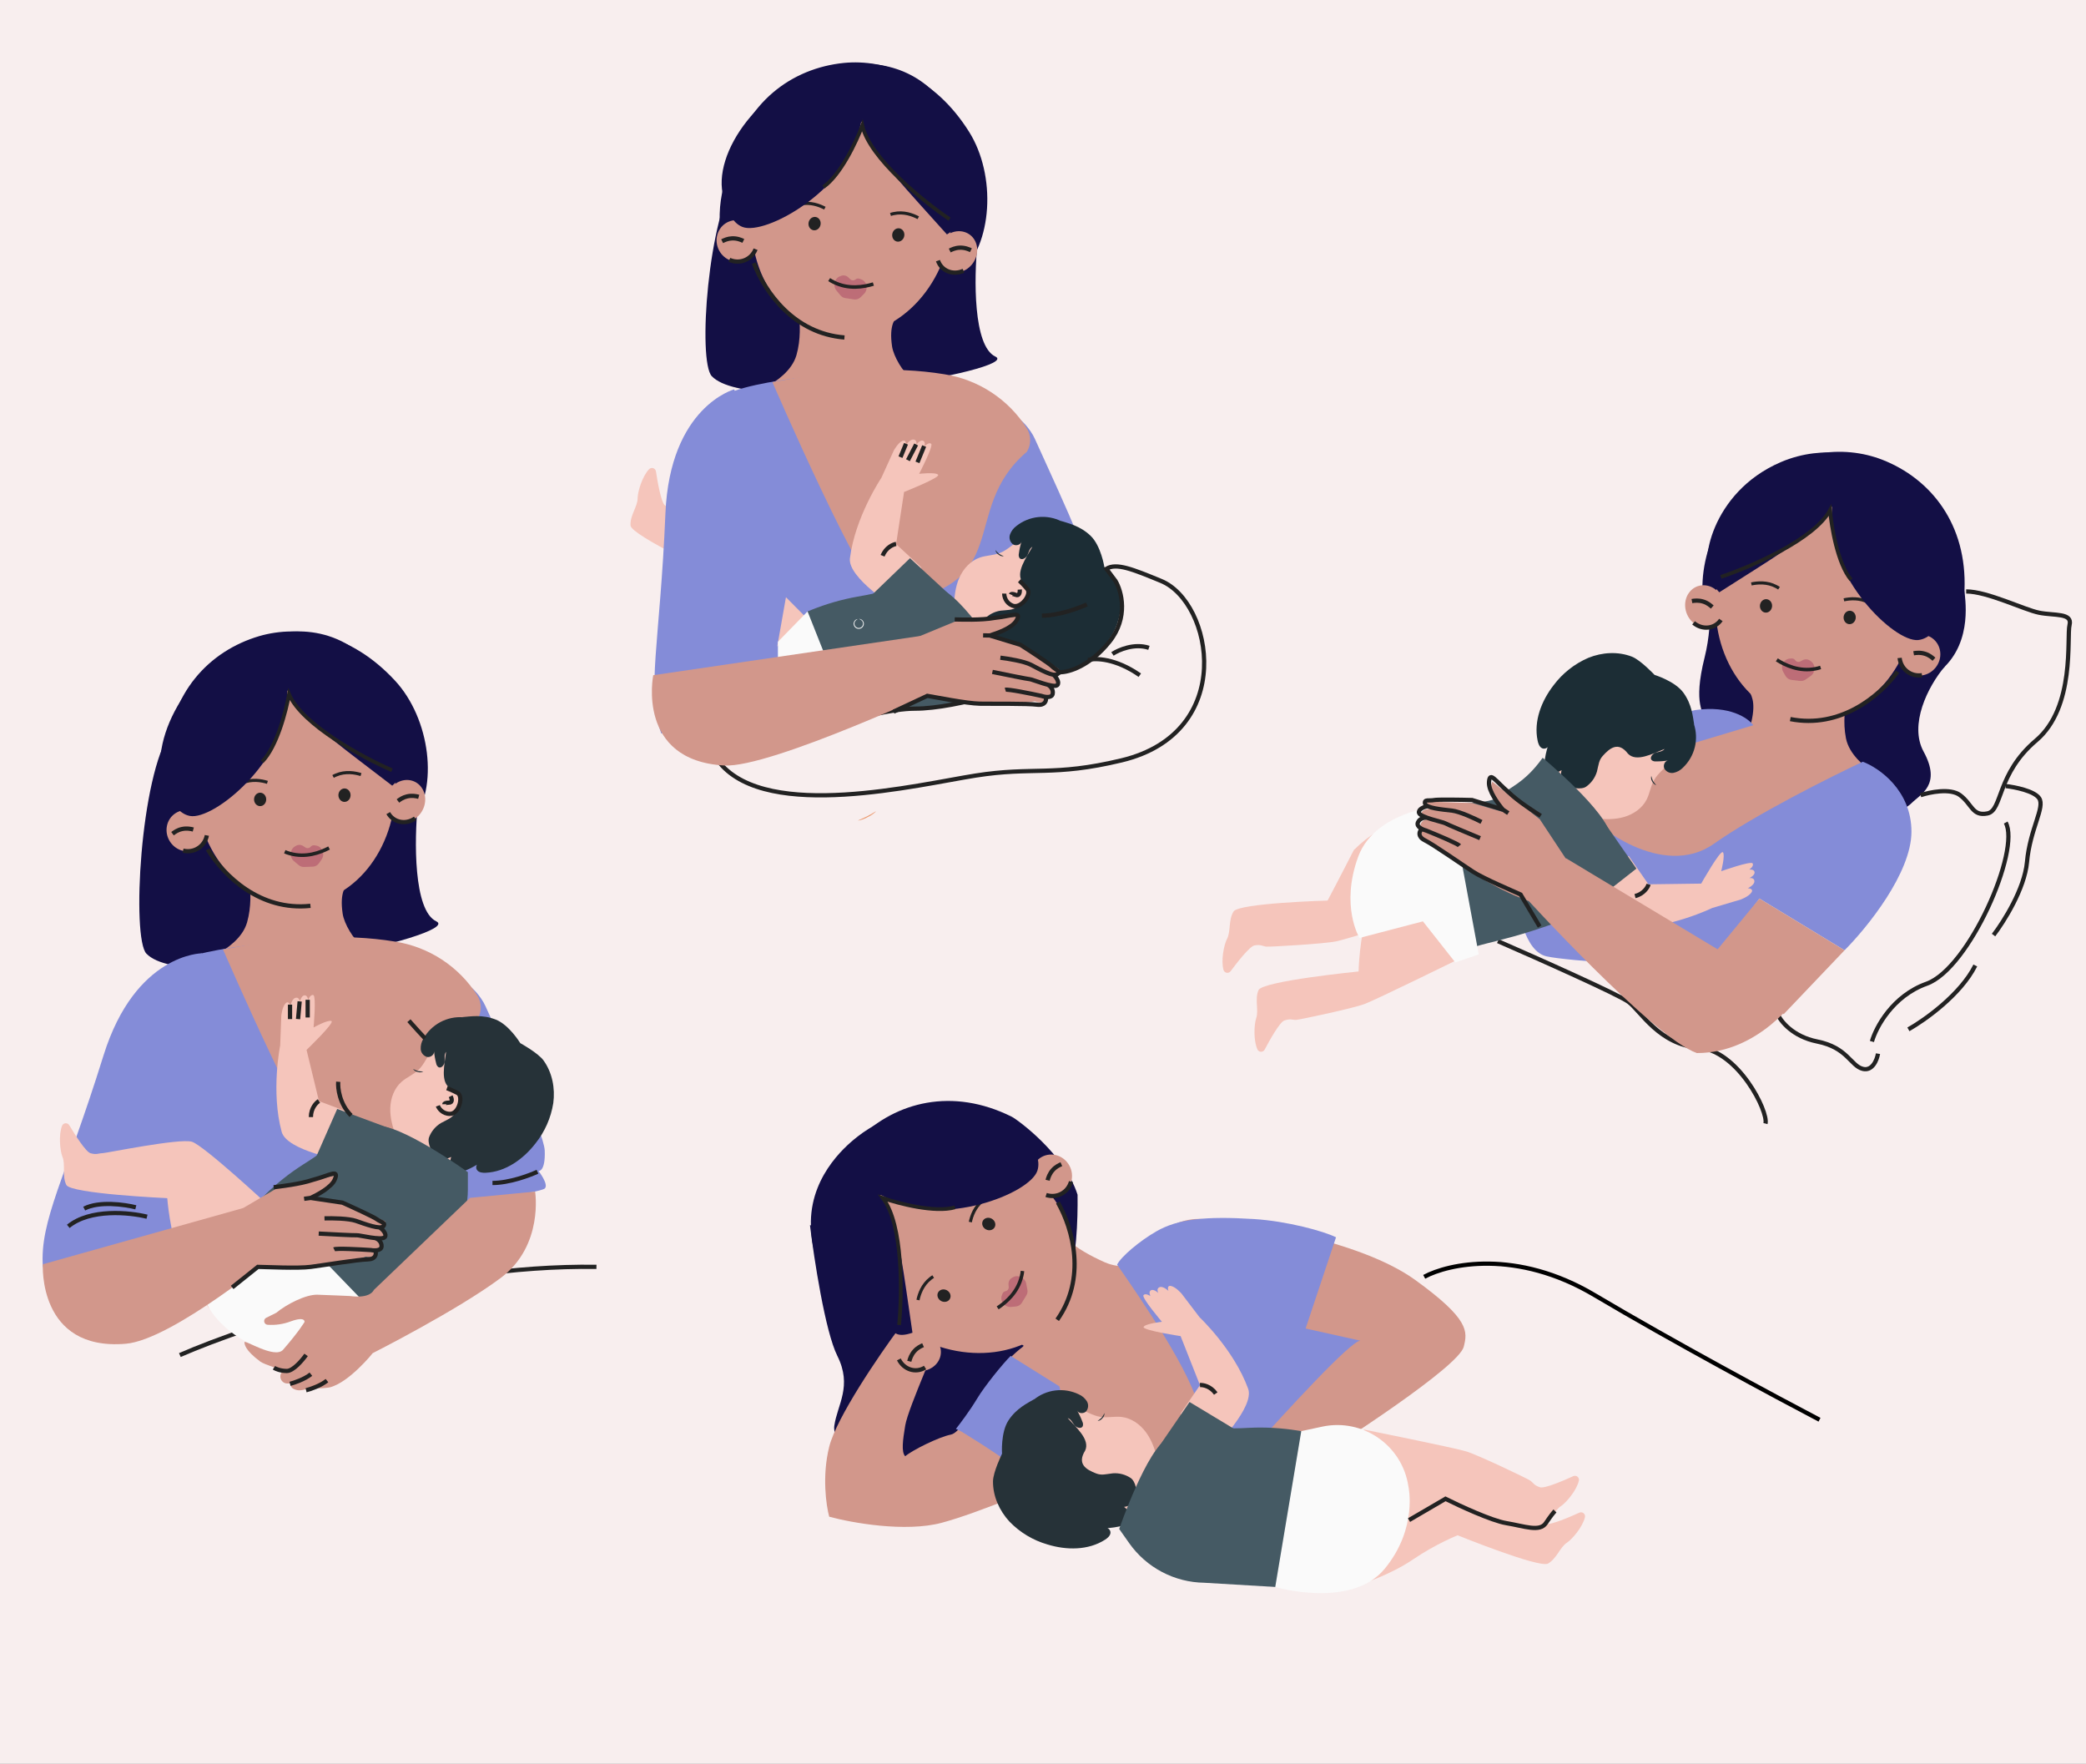 <svg width="343" height="290" viewBox="0 0 343 290" fill="none" xmlns="http://www.w3.org/2000/svg">
<rect x="0" y="0" width="343" height="290" fill="#808080" stroke="none"/>
<g clip-path="url(#clip0)">
<rect width="343" height="290" fill="#F8EEEE"/>
<path d="M154.211 -48.324C167.621 -43.204 169.759 -34.394 169.152 -30.629C168.526 -27.364 165.871 -22.154 160.263 -27.439C153.254 -34.045 143.755 -5.653 120.172 -13.803C103.071 -19.714 106.468 -43.435 113.801 -54.597C114.277 -51.981 116.762 -45.88 122.901 -42.407C130.575 -38.067 137.448 -54.723 154.211 -48.324Z" fill="#130F45"/>
<path d="M71.738 151.488C67.95 149.689 68.13 138.001 68.694 132.382L28.101 120.3C23.026 127.511 21.639 154.271 24.074 156.8C30.84 163.824 76.474 153.735 71.738 151.488Z" fill="#130F45"/>
<path d="M41.066 144.753C41.177 146.635 41.371 149.015 40.624 151.672C39.876 154.246 37.303 155.989 35.697 156.875C39.6 157.733 46.004 179.173 48.218 179.173C51.594 179.173 57.012 167.141 60.416 165.231C61.33 164.706 58.905 155.56 59.265 155.2C58.214 154.563 56.593 151.921 56.343 150.233C55.818 146.635 56.842 145.804 57.367 144.753C53.603 144.725 44.803 144.78 41.066 144.753Z" fill="#D2978B"/>
<path d="M47.173 146.446C42.408 145.41 33.929 141.531 30.216 139.397C25.363 134.24 27.249 125.732 27.307 124.801C27.811 113.916 34.426 107.001 42.642 104.587C49.172 102.696 57.654 104.033 64.948 111.906C70.751 118.168 72.188 129.48 67.737 135.257C63.456 140.814 59.534 143.353 57.629 145.051C49.674 147.481 52.332 147.58 47.173 146.446Z" fill="#130F45"/>
<path d="M49.679 148.692C40.626 149.311 32.798 141.07 32.194 130.284C31.59 119.498 38.439 110.251 47.491 109.632C56.544 109.012 64.373 117.254 64.977 128.04C65.581 138.826 58.732 148.072 49.679 148.692Z" fill="#D2978B"/>
<path d="M34.152 139.651C36.787 143.984 42.76 149.827 51.049 148.939" stroke="#222222" stroke-width="0.697" stroke-miterlimit="10"/>
<path d="M51.695 138.988L52.017 139.041C52.998 139.203 53.477 140.441 52.889 141.298L52.46 141.924C52.221 142.273 51.847 142.484 51.444 142.498L49.982 142.549C49.669 142.56 49.362 142.452 49.113 142.243L48.332 141.589C47.568 140.948 47.648 139.677 48.485 139.177L48.649 139.079C49.026 138.854 49.487 138.865 49.86 139.109L50.222 139.347C50.505 139.532 50.866 139.478 51.087 139.218C51.241 139.037 51.469 138.951 51.695 138.988Z" fill="#BD6D77"/>
<path d="M54.105 139.428C52.657 140.191 50.24 141.09 47.638 140.33C47.354 140.263 47.089 140.153 46.824 140.042" stroke="#222222" stroke-width="0.581" stroke-miterlimit="10"/>
<ellipse rx="1.012" ry="1.094" transform="matrix(-0.931 0.366 0.306 0.952 56.645 130.744)" fill="#222222"/>
<ellipse rx="1.012" ry="1.094" transform="matrix(-0.931 0.366 0.306 0.952 42.774 131.441)" fill="#222222"/>
<path d="M43.97 128.636C43.005 128.337 41.426 128.049 39.866 128.712C39.695 128.775 39.539 128.862 39.383 128.948" stroke="#222222" stroke-width="0.512" stroke-miterlimit="10"/>
<path d="M59.357 127.357C58.392 127.057 56.813 126.769 55.253 127.433C55.081 127.496 54.925 127.582 54.769 127.668" stroke="#222222" stroke-width="0.512" stroke-miterlimit="10"/>
<path d="M30.087 139.897C28.275 139.469 27.092 137.644 27.445 135.82C27.797 133.997 29.552 132.865 31.364 133.293C33.176 133.721 34.359 135.546 34.006 137.37C33.654 139.194 31.899 140.325 30.087 139.897Z" fill="#D2978B"/>
<path d="M30.101 139.867C31.929 140.306 33.666 139.162 34.014 137.358" stroke="#222222" stroke-width="0.697" stroke-miterlimit="10"/>
<path d="M63.857 133.685C62.952 132.111 63.477 129.952 65.029 128.861C66.581 127.771 68.572 128.163 69.477 129.736C70.382 131.31 69.857 133.47 68.305 134.56C66.753 135.651 64.762 135.259 63.857 133.685Z" fill="#D2978B"/>
<path d="M63.836 133.693C64.727 135.256 66.724 135.641 68.269 134.558" stroke="#222222" stroke-width="0.697" stroke-miterlimit="10"/>
<path d="M68.848 131.013C68.456 130.905 67.741 130.753 66.932 130.947C66.244 131.104 65.761 131.455 65.434 131.7" stroke="#222222" stroke-width="0.697" stroke-miterlimit="10"/>
<path d="M31.783 136.392C31.392 136.284 30.677 136.132 29.868 136.326C29.18 136.482 28.697 136.833 28.369 137.079" stroke="#222222" stroke-width="0.697" stroke-miterlimit="10"/>
<path d="M66.054 126.293C65.61 126.517 66.645 127.257 64.493 129.184C56.593 123.112 51.464 119.463 48.475 115.687C47.26 114.151 47.231 112.165 47.191 114.915C47.026 125.06 35.185 134.898 31.227 134.16C29.42 133.809 28.353 132.072 27.309 130.029C23.804 123.192 30.142 110.09 40.653 105.627C42.205 104.973 49.529 101.871 56.631 105.68C67.774 111.684 68.068 125.297 66.054 126.293Z" fill="#130F45"/>
<path d="M64.452 126.641C59.727 124.589 49.727 119.22 47.524 114.161C47.059 116.84 45.52 122.809 43.085 125.255" stroke="#222222" stroke-width="0.616"/>
<path d="M33.194 156.748C33.194 156.748 22.254 156.766 17.021 173.538C10.64 194.019 6.522 200.647 7.045 208.326L26.268 210.988L33.194 182.472V156.748Z" fill="#848CD8"/>
<path d="M29.574 222.8C41.074 217.8 70.874 207.9 98.074 208.3" stroke="#222222" stroke-width="0.697" stroke-miterlimit="10"/>
<path d="M74.55 210.8V188.975C74.55 189.002 74.55 188.948 74.55 188.975L69.539 157.298C69.519 157.155 69.458 157.022 69.363 156.913C69.268 156.805 69.143 156.728 69.004 156.69C67.232 156.21 60.847 154.563 55.964 154.381C50.236 154.168 41.955 155.292 41.955 155.292C41.955 155.292 34.525 156.082 30.435 157.544C30.275 157.601 30.141 157.71 30.053 157.855C29.966 158 29.931 158.17 29.954 158.337L31.966 177.199L31.306 205.075C32.044 205.075 41.221 209.915 39.574 214.3L74.55 210.8Z" fill="#848CD8"/>
<path d="M77.189 162.276C77.304 161.941 79.112 163.822 79.814 165.412C81.71 169.703 89.45 186.055 89.569 189.172C89.706 192.701 88.554 192.54 88.554 192.54C88.554 192.54 90.268 194.731 89.581 195.408C88.894 196.086 76.35 197.839 76.35 197.839L70.719 178.427L77.189 162.276Z" fill="#848CD8"/>
<path d="M36.67 156.107C36.67 156.107 51.977 191.564 55.575 192.494C61.853 194.12 74.719 173.826 78.515 167.554C78.873 166.968 79.059 166.294 79.053 165.607C79.046 164.92 78.847 164.249 78.478 163.67C76.983 161.318 75.003 159.311 72.67 157.784C70.338 156.257 67.707 155.245 64.953 154.815C56.52 153.414 46.789 154.244 41.249 155.28C38.445 155.803 36.67 156.107 36.67 156.107Z" fill="#D2978B"/>
<path d="M50.407 172.629C50.407 172.629 55.044 168.177 54.51 167.888C53.975 167.6 51.562 168.934 51.562 168.934C51.562 168.934 52.027 163.768 51.522 163.613C51.018 163.458 50.668 164.388 50.668 164.388C50.668 164.388 50.562 163.607 50.061 163.655C49.508 163.71 49.307 164.731 49.307 164.731C49.307 164.731 49.243 163.856 48.547 164.078C47.973 164.26 47.757 165.4 47.757 165.4C47.757 165.4 47.487 164.4 46.94 164.989C46.393 165.579 46.253 166.992 46.253 166.992L46.071 171.885C46.071 171.885 44.518 179.482 46.314 186.094C47.14 189.206 56.403 190.804 56.403 190.804L57.773 183.037L52.452 181.059L50.407 172.629Z" fill="#F5C5BB"/>
<path d="M10.213 185.079C10.262 184.968 10.341 184.873 10.44 184.804C10.54 184.735 10.656 184.694 10.777 184.687C10.898 184.679 11.019 184.705 11.126 184.761C11.233 184.818 11.323 184.902 11.386 185.006C12.261 186.465 14.087 189.376 14.868 189.61C15.911 189.914 16.184 189.61 16.85 189.61C17.412 189.61 29.582 187.106 31.564 187.732C33.545 188.358 44.099 198.164 44.099 198.164L34.399 215.118C34.399 215.118 31.251 211.107 29.582 206.828C27.914 202.549 27.501 197.004 27.501 197.004C27.501 197.004 11.632 196.289 10.903 194.828C10.173 193.366 10.796 191.485 10.277 190.236C9.872 189.239 9.605 186.595 10.213 185.079Z" fill="#F5C5BB"/>
<path d="M65.164 186.9C64.572 185.398 64.125 183.809 64.174 182.198C64.222 180.588 64.812 178.941 66.024 177.874C66.875 177.127 67.978 176.701 68.802 175.917C69.789 174.978 70.266 173.626 71.105 172.553C72.558 170.69 75.031 169.818 77.393 169.888C79.754 169.958 82.015 170.903 84.038 172.122V184.344L74.618 191.461L65.164 186.9Z" fill="#F5C5BB"/>
<path d="M69.603 176.169C69.466 176.248 69.314 176.296 69.157 176.312C69 176.327 68.841 176.308 68.692 176.258C68.536 176.233 68.386 176.175 68.253 176.09C68.121 176.004 68.007 175.891 67.92 175.759C68.181 175.895 68.453 176.011 68.731 176.106C69.02 176.15 69.311 176.171 69.603 176.169Z" fill="#263238"/>
<path d="M75.987 167.241C77.367 167.129 79.306 166.773 81.518 167.642C83.73 168.511 85.548 171.514 85.548 171.514C85.548 171.514 88.492 173.13 89.38 174.37C90.808 176.361 91.303 178.928 90.978 181.359C90.597 183.793 89.586 186.084 88.046 188.005C86.046 190.592 83.129 192.685 79.862 192.828C79.376 192.849 78.829 192.807 78.494 192.451C78.16 192.096 78.273 191.351 78.759 191.297C77.882 191.861 76.945 192.327 75.966 192.685C75.624 192.846 75.241 192.897 74.869 192.831C74.633 192.744 74.427 192.592 74.274 192.393C74.121 192.193 74.028 191.954 74.006 191.704C73.971 191.202 74.033 190.699 74.188 190.221C73.426 190.643 72.408 190.686 71.724 190.148C70.958 189.54 70.223 187.893 70.554 186.981C70.926 186.006 71.615 185.184 72.511 184.648C73.587 184.064 74.225 183.894 74.766 183.089C75.759 181.609 76.468 179.986 74.094 178.974C72.335 178.002 73.109 174.941 73.35 172.948C73.003 173.376 73.143 173.996 73.109 174.546C73.076 175.096 72.559 175.738 72.085 175.458C71.886 175.305 71.754 175.081 71.718 174.832C71.542 174.169 71.426 173.492 71.371 172.808C71.466 173.395 70.8 173.905 70.22 173.787C69.934 173.705 69.681 173.537 69.494 173.306C69.308 173.075 69.197 172.791 69.177 172.495C69.149 171.9 69.299 171.311 69.609 170.802C70.252 169.645 71.215 168.696 72.381 168.068C73.548 167.441 74.87 167.161 76.191 167.262" fill="#263238"/>
<path d="M76.931 192.728C76.931 192.728 65.529 184.493 61.679 185.146C57.828 185.799 56.816 186.261 54.644 188.115C53.102 189.326 51.494 190.45 49.827 191.482C47.615 192.893 45.554 194.527 43.676 196.359L43.193 196.83L48.15 213.66L49.241 215.623L58.998 217.261L70.607 208.004C72.565 206.579 74.158 204.712 75.257 202.554C76.356 200.396 76.93 198.009 76.931 195.588V192.728Z" fill="#455A64"/>
<path d="M60.621 214.884C60.621 214.884 53.106 224.59 44.758 222.296C36.41 220.002 34.01 214.365 34.01 214.365L43.193 196.83L60.621 214.884Z" fill="#FAFAFA"/>
<path d="M55.447 182.332L64.175 185.565L60.063 193.12L51.615 191.05L55.447 182.332Z" fill="#455A64"/>
<path d="M50.687 195.077C50.489 195.17 50.327 195.325 50.225 195.518C50.175 195.618 50.151 195.73 50.154 195.842C50.158 195.955 50.19 196.065 50.246 196.162C50.31 196.283 50.409 196.383 50.529 196.449C50.65 196.515 50.787 196.544 50.924 196.532C51.061 196.52 51.191 196.468 51.298 196.383C51.406 196.298 51.486 196.183 51.529 196.052C51.568 195.947 51.58 195.834 51.565 195.722C51.55 195.611 51.507 195.505 51.441 195.414C51.308 195.243 51.124 195.118 50.915 195.059C50.915 195.059 50.982 195.034 51.1 195.059C51.271 195.104 51.422 195.203 51.532 195.341C51.617 195.445 51.674 195.569 51.698 195.701C51.721 195.833 51.71 195.969 51.666 196.095C51.616 196.254 51.52 196.394 51.39 196.498C51.26 196.602 51.102 196.665 50.936 196.679C50.77 196.693 50.604 196.658 50.458 196.577C50.313 196.496 50.195 196.374 50.119 196.226C50.053 196.109 50.018 195.977 50.018 195.843C50.018 195.709 50.053 195.577 50.119 195.46C50.202 195.305 50.333 195.182 50.493 195.107C50.614 195.068 50.684 195.068 50.687 195.077Z" fill="#F5F5F5"/>
<path d="M54.44 203.4C54.244 203.495 54.083 203.649 53.981 203.841C53.931 203.942 53.906 204.053 53.909 204.166C53.913 204.278 53.943 204.388 53.999 204.485C54.064 204.606 54.163 204.706 54.283 204.772C54.404 204.837 54.541 204.866 54.678 204.854C54.815 204.843 54.945 204.791 55.053 204.706C55.161 204.621 55.241 204.506 55.285 204.376C55.324 204.271 55.336 204.158 55.321 204.047C55.306 203.936 55.263 203.831 55.197 203.741C55.064 203.567 54.878 203.442 54.668 203.382C54.668 203.382 54.738 203.361 54.856 203.382C55.027 203.427 55.178 203.528 55.285 203.668C55.37 203.771 55.427 203.895 55.451 204.027C55.475 204.159 55.465 204.295 55.421 204.422C55.372 204.581 55.276 204.723 55.146 204.827C55.016 204.932 54.857 204.996 54.691 205.01C54.524 205.024 54.357 204.988 54.211 204.906C54.065 204.825 53.947 204.701 53.872 204.552C53.82 204.454 53.79 204.346 53.782 204.236C53.773 204.126 53.788 204.015 53.824 203.91C53.86 203.805 53.917 203.709 53.992 203.627C54.066 203.545 54.157 203.48 54.258 203.434C54.37 203.391 54.44 203.391 54.44 203.4Z" fill="#F5F5F5"/>
<path d="M43.746 216.686C43.635 216.748 43.545 216.844 43.491 216.96C43.438 217.076 43.422 217.206 43.446 217.332C43.47 217.458 43.533 217.572 43.626 217.66C43.72 217.747 43.838 217.803 43.965 217.82C45.276 217.917 46.592 217.726 47.821 217.26C50.252 216.379 50.073 217.361 50.073 217.361C50.073 217.361 49.198 218.88 46.554 221.919C45.171 223.511 40.139 220.163 40.194 220.703C40.224 220.992 40.194 221.937 42.813 223.885C43.448 224.356 46.639 225.35 46.639 225.35C46.431 225.48 46.27 225.673 46.179 225.901C46.089 226.128 46.073 226.379 46.135 226.617C46.196 226.854 46.332 227.065 46.522 227.22C46.713 227.375 46.947 227.465 47.192 227.477C47.368 227.487 47.544 227.479 47.718 227.453C47.773 227.887 47.852 228.346 48.864 228.568C49.718 228.756 51.158 228.115 51.158 228.115C52.349 228.459 54.215 228.115 54.215 228.115C57.43 227.31 61.289 222.487 61.289 222.487C61.289 222.487 75.268 215.413 82.352 210.107C89.435 204.801 87.986 195.922 87.986 195.922L77.277 196.958L61.499 212.067C60.688 213.635 57.71 213.094 57.549 213.094C57.388 213.094 54.081 212.933 52.185 212.878C50.289 212.824 47.095 214.45 45.418 215.857L43.746 216.686Z" fill="#D2978B"/>
<path d="M53.719 226.675C53.313 227.072 52.841 227.396 52.324 227.632C51.83 227.913 51.293 228.108 50.735 228.21C50.719 228.164 51.431 227.906 52.254 227.493C53.078 227.079 53.691 226.636 53.719 226.675Z" fill="#EB996E"/>
<path d="M60.176 206.619C60.176 206.619 57.356 207.606 52.834 207.928C52.834 207.928 46.279 208.992 40.603 208.135C34.926 207.278 37.649 200.003 37.649 200.003L45.55 195.36L55.298 193.233C55.27 193.675 55.151 194.107 54.949 194.502C54.746 194.897 54.465 195.245 54.122 195.527L51.588 196.958L56.669 197.83L63.355 200.821C63.355 200.821 63.619 201.589 62.337 201.599C62.337 201.599 63.382 202.176 63.482 202.696C63.582 203.215 63.525 203.592 62.099 203.565C62.574 203.486 63.427 204.887 62.142 205.388C62.148 205.379 62.115 207.081 60.176 206.619Z" fill="#D2978B"/>
<path d="M7.044 207.874L39.995 198.626L45.386 206.175C45.386 206.175 28.347 220.293 20.68 220.944C6.197 222.172 7.044 207.874 7.044 207.874Z" fill="#D2978B"/>
<path d="M52.444 181.034C52.004 181.298 51.123 182.196 51.123 183.676" stroke="#222222" stroke-width="0.697" stroke-miterlimit="10"/>
<path d="M51.087 196.968C52.118 196.467 54.522 195.273 55.07 193.885C55.756 192.149 54.256 193.26 51.428 193.998C49.328 194.713 46.083 195.067 45.005 195.209" stroke="#222222" stroke-width="0.697" stroke-miterlimit="10"/>
<path d="M53.355 200.327C54.569 200.289 57.304 200.319 58.53 200.743C60.062 201.273 62.565 202.223 63.033 201.613C63.501 201.003 62.579 200.942 61.969 200.473C61.481 200.099 57.991 198.498 56.307 197.744L51.085 196.969L50.007 197.111" stroke="#222222" stroke-width="0.697" stroke-miterlimit="10"/>
<path d="M62.52 201.864C62.926 202.176 63.646 202.922 63.272 203.411C62.803 204.021 59.019 203.056 58.66 203.103C58.372 203.141 54.371 202.936 52.407 202.829" stroke="#222222" stroke-width="0.697" stroke-miterlimit="10"/>
<path d="M61.832 203.6C62.155 203.74 62.789 204.205 62.74 204.943C62.691 205.681 61.553 205.648 60.99 205.539C59.145 205.416 55.352 205.22 54.94 205.421" stroke="#222222" stroke-width="0.697" stroke-miterlimit="10"/>
<path d="M61.756 205.804C61.871 206.216 61.773 207.045 60.46 207.072C58.818 207.105 53.27 208.018 51.113 208.302C48.956 208.586 43.681 208.316 42.4 208.302L38.173 211.681" stroke="#222222" stroke-width="0.697" stroke-miterlimit="10"/>
<path d="M50.329 222.776C49.712 223.657 48.215 225.418 47.158 225.418C46.102 225.418 45.309 225.066 45.045 224.89" stroke="#222222" stroke-width="0.697" stroke-miterlimit="10"/>
<path d="M47.688 227.532C48.392 227.356 50.065 226.792 51.122 225.947" stroke="#222222" stroke-width="0.697" stroke-miterlimit="10"/>
<path d="M50.328 228.588C51.033 228.412 52.706 227.849 53.763 227.003" stroke="#222222" stroke-width="0.697" stroke-miterlimit="10"/>
<path d="M88.374 192.658C87.053 193.275 83.724 194.508 80.977 194.508" stroke="#222222" stroke-width="0.697" stroke-miterlimit="10"/>
<path d="M47.688 165.182V167.56" stroke="#222222" stroke-width="0.697" stroke-miterlimit="10"/>
<path d="M49.274 164.654L49.01 167.56" stroke="#222222" stroke-width="0.697" stroke-miterlimit="10"/>
<path d="M50.592 164.39V167.296" stroke="#222222" stroke-width="0.697" stroke-miterlimit="10"/>
<path d="M55.613 177.863C55.525 178.92 55.825 181.509 57.727 183.411" stroke="#222222" stroke-width="0.697" stroke-miterlimit="10"/>
<path d="M24.174 200.056C21.356 199.351 14.822 198.682 11.229 201.641" stroke="#222222" stroke-width="0.697" stroke-miterlimit="10"/>
<path d="M22.331 198.509C20.517 198.05 16.28 197.45 13.845 198.723" stroke="#222222" stroke-width="0.697" stroke-miterlimit="10"/>
<path d="M67.238 167.824C67.943 168.617 69.457 170.308 69.88 170.73" stroke="#222222" stroke-width="0.697" stroke-miterlimit="10"/>
<path d="M71.992 181.826C72.159 182.267 72.791 183.147 73.989 183.147C75.486 183.147 76.235 180.241 75.236 179.713C74.438 179.29 73.739 179.008 73.49 178.92" stroke="#222222" stroke-width="0.697" stroke-miterlimit="10"/>
<path d="M74.106 180.241C74.282 180.593 74.475 181.298 73.841 181.298C73.207 181.298 73.049 181.474 73.049 181.562" stroke="#222222" stroke-width="0.697" stroke-miterlimit="10"/>
<path d="M163.667 58.626C159.99 56.893 160.165 45.626 160.712 40.21L121.315 28.564C116.391 35.515 114.686 59.428 117.05 61.866C123.616 68.636 168.263 60.793 163.667 58.626Z" fill="#130F45"/>
<path d="M131.404 51.473C131.515 53.355 131.709 55.735 130.961 58.392C130.214 60.966 127.64 62.71 126.035 63.595C129.937 64.453 136.342 85.893 138.556 85.893C141.932 85.893 147.35 73.862 150.754 71.952C151.667 71.426 149.243 62.28 149.603 61.92C148.551 61.284 146.93 58.641 146.681 56.953C146.155 53.355 147.18 52.525 147.705 51.473C143.941 51.446 135.141 51.501 131.404 51.473Z" fill="#D2978B"/>
<path d="M135.504 52.326C131.011 50.431 123.39 45.059 120.133 42.278C116.311 36.317 119.729 28.301 119.958 27.397C122.455 16.79 130.229 11.21 138.749 10.348C145.515 9.69 153.606 12.564 159.329 21.644C163.88 28.867 163.213 40.251 157.775 45.111C152.545 49.785 148.223 51.56 146.038 52.878C137.772 53.804 140.366 54.39 135.504 52.326Z" fill="#130F45"/>
<path d="M137.554 54.994C128.542 53.938 122.363 44.397 123.753 33.684C125.143 22.971 133.576 15.142 142.588 16.198C151.6 17.254 157.779 26.795 156.389 37.508C154.999 48.221 146.567 56.05 137.554 54.994Z" fill="#D2978B"/>
<path d="M123.953 43.252C125.747 47.996 130.543 54.837 138.854 55.489" stroke="#222222" stroke-width="0.697" stroke-miterlimit="10"/>
<path d="M141.319 45.827L141.626 45.938C142.561 46.278 142.804 47.583 142.068 48.317L141.531 48.853C141.231 49.152 140.826 49.291 140.427 49.231L138.98 49.012C138.671 48.965 138.388 48.802 138.182 48.551L137.535 47.765C136.902 46.994 137.215 45.759 138.129 45.422L138.309 45.356C138.72 45.204 139.172 45.3 139.493 45.608L139.806 45.909C140.049 46.143 140.414 46.156 140.68 45.941C140.864 45.791 141.104 45.748 141.319 45.827Z" fill="#BD6D77"/>
<path d="M143.609 46.702C142.045 47.186 139.504 47.625 137.086 46.399C136.819 46.281 136.579 46.124 136.339 45.967" stroke="#222222" stroke-width="0.581" stroke-miterlimit="10"/>
<ellipse rx="1.012" ry="1.094" transform="matrix(-0.982 0.189 0.126 0.992 147.703 38.634)" fill="#222222"/>
<ellipse rx="1.012" ry="1.094" transform="matrix(-0.982 0.189 0.126 0.992 133.939 36.767)" fill="#222222"/>
<path d="M135.632 34.231C134.739 33.759 133.239 33.185 131.584 33.551C131.404 33.581 131.235 33.637 131.065 33.693" stroke="#222222" stroke-width="0.512" stroke-miterlimit="10"/>
<path d="M150.992 35.803C150.098 35.331 148.599 34.757 146.943 35.123C146.763 35.154 146.594 35.209 146.425 35.265" stroke="#222222" stroke-width="0.512" stroke-miterlimit="10"/>
<path d="M119.913 42.746C118.211 41.992 117.384 39.981 118.066 38.253C118.748 36.525 120.68 35.736 122.383 36.49C124.085 37.244 124.912 39.255 124.23 40.983C123.548 42.711 121.616 43.5 119.913 42.746Z" fill="#D2978B"/>
<path d="M119.933 42.72C121.649 43.486 123.567 42.682 124.24 40.972" stroke="#222222" stroke-width="0.697" stroke-miterlimit="10"/>
<path d="M154.249 42.851C153.649 41.138 154.562 39.111 156.288 38.325C158.014 37.539 159.9 38.29 160.5 40.003C161.1 41.717 160.187 43.743 158.461 44.529C156.735 45.316 154.849 44.564 154.249 42.851Z" fill="#D2978B"/>
<path d="M154.228 42.855C154.817 44.555 156.708 45.301 158.426 44.52" stroke="#222222" stroke-width="0.697" stroke-miterlimit="10"/>
<path d="M159.648 41.143C159.283 40.965 158.609 40.684 157.778 40.726C157.073 40.753 156.534 41.01 156.166 41.191" stroke="#222222" stroke-width="0.697" stroke-miterlimit="10"/>
<path d="M122.225 39.613C121.86 39.434 121.185 39.154 120.354 39.195C119.649 39.223 119.11 39.479 118.742 39.66" stroke="#222222" stroke-width="0.697" stroke-miterlimit="10"/>
<path d="M157.77 35.99C157.292 36.128 158.174 37.046 155.703 38.544C149.055 31.122 144.685 26.593 142.442 22.331C141.53 20.599 141.867 18.641 141.321 21.336C139.293 31.278 125.845 38.77 122.091 37.317C120.379 36.64 119.649 34.736 118.999 32.536C116.811 25.171 125.451 13.458 136.603 11.004C138.249 10.647 146.019 8.944 152.299 13.995C162.148 21.946 159.932 35.381 157.77 35.99Z" fill="#130F45"/>
<path d="M156.132 36.037C151.865 33.151 143.023 26.035 141.788 20.656C140.838 23.204 138.228 28.788 135.385 30.745" stroke="#222222" stroke-width="0.616"/>
<path d="M166.712 124.799L164.889 95.696C164.889 95.723 164.889 95.668 164.889 95.696L159.877 64.019C159.858 63.876 159.797 63.742 159.702 63.634C159.607 63.526 159.482 63.448 159.343 63.411C157.571 62.931 151.186 61.284 146.303 61.101C140.575 60.889 132.294 62.013 132.294 62.013C132.294 62.013 124.864 62.803 120.773 64.265C120.614 64.321 120.479 64.431 120.392 64.576C120.304 64.72 120.27 64.891 120.293 65.058L122.305 83.92L121.644 111.796C122.383 111.796 116.167 120.414 114.52 124.799H166.712Z" fill="#848CD8"/>
<path d="M106.745 77.13C106.833 77.046 106.942 76.988 107.06 76.962C107.179 76.936 107.302 76.943 107.417 76.982C107.531 77.021 107.633 77.091 107.711 77.183C107.789 77.276 107.84 77.389 107.858 77.509C108.113 79.19 108.696 82.577 109.33 83.091C110.179 83.768 110.547 83.591 111.163 83.843C111.683 84.057 119.323 88.688 120.918 90.02C122.513 91.352 133.117 102.111 133.117 102.111L117.702 114.107C117.702 114.107 116.314 109.2 116.397 104.608C116.48 100.017 118.205 94.73 118.205 94.73C118.205 94.73 103.798 88.039 103.679 86.41C103.56 84.781 104.851 83.277 104.845 81.925C104.85 80.849 105.607 78.302 106.745 77.13Z" fill="#F5C5BB"/>
<path d="M120.724 64.02C120.724 64.02 110.157 66.853 109.416 84.406C108.52 105.841 106.246 113.305 108.727 120.591L125.912 117.02L130.412 91.52L120.724 64.02Z" fill="#848CD8"/>
<path d="M167.526 68.996C167.642 68.662 169.45 70.543 170.152 72.132C172.048 76.423 179.788 92.775 179.907 95.893C180.043 99.421 178.892 99.26 178.892 99.26C178.892 99.26 180.606 101.451 179.919 102.129C179.232 102.806 166.688 104.56 166.688 104.56L161.057 85.148L167.526 68.996Z" fill="#848CD8"/>
<path d="M127.008 62.827C127.008 62.827 142.315 98.285 145.913 99.215C167.412 96.52 157.412 84.02 168.853 74.275C169.211 73.689 169.397 73.014 169.391 72.328C169.384 71.641 169.185 70.97 168.816 70.391C167.321 68.038 165.341 66.032 163.008 64.505C160.676 62.978 158.045 61.966 155.29 61.536C146.858 60.135 137.127 60.965 131.587 62.001C128.783 62.523 127.008 62.827 127.008 62.827Z" fill="#D2978B"/>
<path d="M148.657 80.888C148.657 80.888 154.638 78.533 154.253 78.062C153.868 77.592 151.129 77.909 151.129 77.909C151.129 77.909 153.522 73.308 153.115 72.972C152.707 72.637 152.03 73.365 152.03 73.365C152.03 73.365 152.229 72.602 151.746 72.456C151.214 72.297 150.641 73.165 150.641 73.165C150.641 73.165 150.914 72.331 150.186 72.272C149.586 72.222 148.953 73.194 148.953 73.194C148.953 73.194 149.083 72.167 148.353 72.504C147.623 72.842 146.956 74.096 146.956 74.096L144.929 78.552C144.929 78.552 140.605 84.989 139.754 91.788C139.336 94.981 147.296 99.979 147.296 99.979L151.515 93.315L147.345 89.463L148.657 80.888Z" fill="#F5C5BB"/>
<path d="M156.883 99.696C156.906 98.082 157.096 96.443 157.753 94.971C158.411 93.5 159.582 92.201 161.109 91.675C162.18 91.307 163.362 91.332 164.421 90.92C165.692 90.427 166.647 89.357 167.83 88.684C169.882 87.513 172.501 87.646 174.659 88.608C176.816 89.57 178.549 91.303 179.958 93.199L175.313 104.505L163.895 107.508L156.883 99.696Z" fill="#F5C5BB"/>
<path d="M165.067 91.458C164.911 91.479 164.752 91.466 164.6 91.42C164.449 91.374 164.31 91.297 164.191 91.193C164.056 91.111 163.939 91.001 163.849 90.871C163.759 90.741 163.696 90.594 163.666 90.439C163.856 90.664 164.063 90.874 164.285 91.068C164.535 91.218 164.797 91.349 165.067 91.458Z" fill="#263238"/>
<path d="M174.366 85.625C175.684 86.046 177.613 86.454 179.329 88.098C181.045 89.743 181.585 93.21 181.585 93.21C181.585 93.21 183.694 95.825 184.044 97.309C184.609 99.693 184.091 102.256 182.867 104.381C181.59 106.487 179.784 108.223 177.628 109.414C174.796 111.047 171.302 111.875 168.226 110.765C167.768 110.6 167.278 110.353 167.104 109.897C166.93 109.441 167.317 108.795 167.788 108.929C166.762 109.119 165.719 109.194 164.677 109.153C164.3 109.172 163.926 109.073 163.607 108.871C163.421 108.701 163.288 108.482 163.223 108.239C163.157 107.996 163.162 107.74 163.237 107.5C163.395 107.023 163.644 106.581 163.969 106.198C163.103 106.298 162.145 105.951 161.717 105.194C161.24 104.34 161.185 102.537 161.838 101.82C162.553 101.059 163.503 100.561 164.535 100.405C165.752 100.274 166.407 100.359 167.213 99.82C168.695 98.829 169.967 97.597 168.156 95.759C166.898 94.191 168.777 91.654 169.757 89.902C169.274 90.166 169.167 90.793 168.928 91.289C168.688 91.785 167.966 92.182 167.634 91.743C167.507 91.526 167.471 91.268 167.532 91.024C167.621 90.344 167.771 89.674 167.98 89.021C167.845 89.599 167.035 89.818 166.543 89.488C166.31 89.304 166.14 89.052 166.055 88.768C165.97 88.483 165.975 88.179 166.07 87.897C166.269 87.337 166.632 86.848 167.112 86.496C168.147 85.669 169.398 85.157 170.716 85.02C172.033 84.883 173.363 85.127 174.546 85.722" fill="#1C2D35"/>
<path d="M165.553 109.559C165.553 109.559 158.136 97.609 154.327 96.75C150.517 95.891 149.406 95.934 146.691 96.823C144.805 97.357 142.891 97.786 140.957 98.107C138.374 98.571 135.847 99.3 133.414 100.281L132.788 100.533L130.977 117.983L131.24 120.214L139.644 125.437L153.899 121.286C156.251 120.712 158.435 119.59 160.272 118.012C162.108 116.434 163.546 114.443 164.467 112.204L165.553 109.559Z" fill="#455A64"/>
<path d="M142.047 123.855C142.047 123.855 131.408 129.977 124.558 124.683C117.708 119.388 117.63 113.262 117.63 113.262L127.912 110.02L127.912 105.52L132.787 100.533L142.047 123.855Z" fill="#FAFAFA"/>
<path d="M149.63 91.779L156.475 98.086L149.801 103.511L142.773 98.387L149.63 91.779Z" fill="#455A64"/>
<path d="M141.025 101.798C140.827 101.89 140.665 102.045 140.563 102.238C140.513 102.339 140.488 102.451 140.492 102.563C140.496 102.676 140.528 102.785 140.584 102.882C140.648 103.004 140.747 103.104 140.867 103.169C140.988 103.235 141.125 103.264 141.262 103.252C141.398 103.241 141.529 103.189 141.636 103.104C141.744 103.019 141.824 102.904 141.867 102.773C141.906 102.668 141.918 102.554 141.903 102.443C141.888 102.332 141.845 102.226 141.779 102.135C141.646 101.963 141.462 101.839 141.253 101.779C141.253 101.779 141.32 101.755 141.438 101.779C141.609 101.825 141.76 101.924 141.87 102.062C141.955 102.165 142.012 102.289 142.036 102.421C142.059 102.553 142.048 102.689 142.003 102.816C141.954 102.974 141.858 103.115 141.728 103.219C141.598 103.323 141.44 103.386 141.274 103.4C141.108 103.414 140.942 103.378 140.796 103.297C140.651 103.217 140.533 103.094 140.457 102.946C140.39 102.83 140.355 102.698 140.355 102.563C140.355 102.429 140.39 102.297 140.457 102.18C140.54 102.026 140.671 101.902 140.83 101.828C140.952 101.788 141.022 101.788 141.025 101.798Z" fill="#F5F5F5"/>
<path d="M144.778 110.121C144.582 110.216 144.421 110.37 144.319 110.562C144.269 110.662 144.244 110.774 144.247 110.886C144.25 110.998 144.281 111.108 144.337 111.206C144.402 111.327 144.501 111.427 144.621 111.492C144.742 111.558 144.879 111.586 145.016 111.575C145.153 111.563 145.283 111.512 145.391 111.427C145.499 111.342 145.579 111.227 145.623 111.097C145.662 110.992 145.674 110.879 145.659 110.768C145.643 110.657 145.601 110.552 145.534 110.461C145.401 110.288 145.216 110.162 145.006 110.103C145.006 110.103 145.076 110.082 145.194 110.103C145.365 110.148 145.515 110.248 145.623 110.388C145.708 110.492 145.765 110.616 145.789 110.747C145.813 110.879 145.803 111.015 145.759 111.142C145.71 111.302 145.614 111.443 145.484 111.548C145.354 111.653 145.195 111.716 145.028 111.73C144.862 111.744 144.695 111.708 144.549 111.627C144.403 111.545 144.285 111.422 144.209 111.273C144.158 111.175 144.128 111.067 144.119 110.957C144.111 110.846 144.126 110.735 144.162 110.631C144.198 110.526 144.255 110.43 144.33 110.348C144.404 110.266 144.495 110.2 144.595 110.155C144.708 110.112 144.778 110.112 144.778 110.121Z" fill="#F5F5F5"/>
<path d="M150.416 116.52C143.216 116.52 126.083 122.52 118.416 125.52C126.418 135.02 150.918 129.02 160.418 127.52C169.918 126.02 173.141 127.726 184.418 125.02C203.418 120.46 199.418 99.02 190.916 95.52C186.179 93.57 183.583 92.52 181.916 93.52L183.416 95.52C184.416 97.186 185.616 101.52 182.416 105.52C179.216 109.52 175.749 110.52 174.416 110.52C169.416 112.52 157.616 116.52 150.416 116.52Z" fill="#F8EEEE" stroke="#222222" stroke-width="0.697" stroke-miterlimit="10"/>
<path d="M178.918 108.52C180.085 108.186 183.418 108.22 187.418 111.02" stroke="#222222" stroke-width="0.697" stroke-miterlimit="10"/>
<path d="M182.918 107.52C183.918 106.853 186.518 105.72 188.918 106.52" stroke="#222222" stroke-width="0.697" stroke-miterlimit="10"/>
<path d="M144.057 133.396C143.651 133.793 143.179 134.117 142.662 134.353C142.168 134.633 141.631 134.829 141.073 134.93C141.057 134.885 141.768 134.626 142.592 134.213C143.415 133.8 144.029 133.356 144.057 133.396Z" fill="#EB996E"/>
<path d="M170.16 115.304C170.16 115.304 167.23 115.888 162.707 115.576C162.707 115.576 156.068 115.715 150.566 114.074C145.065 112.434 148.776 105.61 148.776 105.61L157.248 102.114L167.198 101.368C167.108 101.802 166.93 102.213 166.674 102.576C166.419 102.939 166.092 103.245 165.713 103.476L163.004 104.539L167.913 106.112L174.116 110.006C174.116 110.006 174.271 110.804 173 110.634C173 110.634 173.954 111.351 173.981 111.88C174.008 112.409 173.898 112.774 172.491 112.548C172.971 112.536 173.621 114.042 172.278 114.359C172.286 114.351 172.015 116.031 170.16 115.304Z" fill="#D2978B"/>
<path d="M107.411 111.02L151.291 104.574L155.576 112.801C155.576 112.801 126.772 126.291 119.09 125.865C104.577 125.06 107.411 111.02 107.411 111.02Z" fill="#D2978B"/>
<path d="M147.347 89.437C146.839 89.514 145.683 90.01 145.121 91.378" stroke="#222222" stroke-width="0.697" stroke-miterlimit="10"/>
<path d="M162.742 104.486C163.836 104.143 166.389 103.318 167.137 102.025C168.072 100.409 166.424 101.287 163.518 101.6C161.335 101.997 158.074 101.868 156.986 101.849" stroke="#222222" stroke-width="0.697" stroke-miterlimit="10"/>
<path d="M164.491 108.143C165.697 108.285 168.398 108.719 169.548 109.319C170.985 110.07 173.319 111.379 173.873 110.845C174.426 110.311 173.523 110.114 172.988 109.56C172.561 109.118 169.346 107.019 167.792 106.025L162.741 104.487L161.654 104.468" stroke="#222222" stroke-width="0.697" stroke-miterlimit="10"/>
<path d="M173.325 111.017C173.682 111.386 174.283 112.23 173.841 112.658C173.288 113.192 169.688 111.679 169.325 111.673C169.035 111.667 165.108 110.874 163.181 110.478" stroke="#222222" stroke-width="0.697" stroke-miterlimit="10"/>
<path d="M172.389 112.632C172.688 112.819 173.247 113.372 173.089 114.095C172.932 114.817 171.811 114.616 171.27 114.426C169.464 114.032 165.742 113.278 165.304 113.416" stroke="#222222" stroke-width="0.697" stroke-miterlimit="10"/>
<path d="M171.99 114.801C172.043 115.225 171.823 116.031 170.521 115.863C168.892 115.654 163.27 115.737 161.095 115.7C158.92 115.662 153.743 114.616 152.477 114.413L146.918 117.02" stroke="#222222" stroke-width="0.697" stroke-miterlimit="10"/>
<path d="M178.714 99.379C177.393 99.995 174.064 101.228 171.316 101.228" stroke="#222222" stroke-width="0.697" stroke-miterlimit="10"/>
<path d="M148.971 72.967L148.067 75.166" stroke="#222222" stroke-width="0.697" stroke-miterlimit="10"/>
<path d="M150.639 73.081L149.29 75.669" stroke="#222222" stroke-width="0.697" stroke-miterlimit="10"/>
<path d="M151.959 73.337L150.855 76.025" stroke="#222222" stroke-width="0.697" stroke-miterlimit="10"/>
<path d="M165.128 97.598C165.115 98.069 165.365 99.124 166.473 99.579C167.858 100.148 169.655 97.744 168.932 96.876C168.354 96.182 167.815 95.655 167.617 95.479" stroke="#222222" stroke-width="0.697" stroke-miterlimit="10"/>
<path d="M167.685 96.935C167.714 97.328 167.625 98.053 167.039 97.812C166.452 97.571 166.239 97.674 166.205 97.755" stroke="#222222" stroke-width="0.697" stroke-miterlimit="10"/>
<path d="M316.293 123.572C313.893 119.172 316.96 112.906 319.793 109.572L280.293 93.072C280.96 95.406 281.893 101.672 280.293 108.072C278.293 116.072 280.293 117.072 280.293 118.572C280.293 120.072 283.293 122.072 285.793 122.072C287.793 122.072 301.96 130.406 308.793 134.572C310.126 134.239 313.093 133.272 314.293 132.072C315.793 130.572 319.293 129.072 316.293 123.572Z" fill="#130F45"/>
<path d="M246.297 154.746C252.797 157.579 266.197 163.546 267.797 164.746C269.797 166.246 272.797 171.746 279.297 172.246C285.797 172.746 290.797 182.746 290.297 184.746" stroke="#222222" stroke-width="0.697" stroke-miterlimit="10"/>
<path d="M292.297 166.746C292.797 167.913 294.797 170.446 298.797 171.246C303.797 172.246 304.297 175.246 306.297 175.746C307.897 176.146 308.63 174.246 308.797 173.246" stroke="#222222" stroke-width="0.697" stroke-miterlimit="10"/>
<path d="M307.797 171.246C308.464 168.913 311.197 163.746 316.797 161.746C323.797 159.246 332.297 139.746 329.797 135.246" stroke="#222222" stroke-width="0.697" stroke-miterlimit="10"/>
<path d="M313.797 169.246C316.464 167.746 322.397 163.546 324.797 158.746" stroke="#222222" stroke-width="0.697" stroke-miterlimit="10"/>
<path d="M327.797 153.746C329.464 151.579 332.897 146.146 333.297 141.746C333.797 136.246 336.297 132.746 335.297 131.246C334.497 130.046 331.297 129.413 329.797 129.246" stroke="#222222" stroke-width="0.697" stroke-miterlimit="10"/>
<path d="M315.797 130.746C317.297 130.246 320.697 129.546 322.297 130.746C324.297 132.246 324.297 134.246 326.797 133.746C329.297 133.246 328.297 127.246 334.797 121.746C341.297 116.246 339.797 104.746 340.297 102.746C340.797 100.746 337.797 101.246 335.297 100.746C332.797 100.246 326.797 97.246 323.297 97.246" stroke="#222222" stroke-width="0.697" stroke-miterlimit="10"/>
<path d="M303.656 114.469C303.392 116.336 303.004 118.692 303.531 121.401C304.065 124.028 306.487 125.976 308.014 126.99C304.055 127.526 295.917 148.369 293.71 148.188C290.345 147.911 263.533 138.428 260.297 136.246C259.43 135.647 275.126 121.789 274.797 121.401C275.897 120.853 287.595 120.342 287.982 118.679C288.8 115.137 287.848 114.225 287.41 113.134C291.163 113.415 299.93 114.191 303.656 114.469Z" fill="#D2978B"/>
<path d="M314.299 136.746C314.299 129.946 308.966 126.246 306.299 125.246C300.965 127.746 288.599 133.946 281.799 138.746C273.299 144.746 261.799 135.246 261.799 134.246C261.799 133.446 269.465 126.913 273.299 123.746L288.299 119.246C287.465 118.079 284.399 115.946 278.799 116.746C273.199 117.546 256.799 136.746 249.299 146.246C249.465 149.579 250.699 156.446 254.299 157.246C257.899 158.046 273.465 158.913 280.799 159.246L289.299 147.746L303.299 156.246C306.965 152.579 314.299 143.546 314.299 136.746Z" fill="#848CD8"/>
<path d="M301.347 116.896C306.183 116.278 315.408 111.875 319.293 110.072C324.576 105.358 322.997 97.994 323.02 97.062C323.465 86.174 317.476 78.71 309.501 75.59C303.161 73.138 294.595 73.733 286.643 80.941C280.318 86.675 277.902 97.819 281.834 103.962C285.616 109.869 289.302 112.74 291.052 114.598C298.765 117.71 296.109 117.578 301.347 116.896Z" fill="#130F45"/>
<path d="M295.762 118.108C304.727 119.513 313.243 111.984 314.783 101.291C316.323 90.598 310.304 80.791 301.339 79.387C292.375 77.982 283.859 85.511 282.319 96.204C280.779 106.897 286.798 116.704 295.762 118.108Z" fill="#D2978B"/>
<path d="M312.017 110.452C309.015 114.54 302.557 119.841 294.376 118.235" stroke="#222222" stroke-width="0.697" stroke-miterlimit="10"/>
<path d="M294.599 108.266L294.274 108.291C293.282 108.367 292.697 109.559 293.208 110.463L293.582 111.125C293.79 111.493 294.143 111.735 294.543 111.785L295.996 111.963C296.306 112.001 296.622 111.92 296.888 111.734L297.723 111.15C298.54 110.578 298.571 109.304 297.781 108.734L297.625 108.621C297.269 108.365 296.809 108.336 296.417 108.547L296.035 108.752C295.737 108.912 295.382 108.827 295.184 108.548C295.047 108.354 294.828 108.249 294.599 108.266Z" fill="#BD6D77"/>
<path d="M292.159 108.495C293.536 109.381 295.865 110.486 298.524 109.956C298.812 109.914 299.085 109.827 299.359 109.74" stroke="#222222" stroke-width="0.581" stroke-miterlimit="10"/>
<ellipse rx="1.012" ry="1.094" transform="matrix(0.895 0.446 -0.388 0.922 290.384 99.623)" fill="#222222"/>
<ellipse rx="1.012" ry="1.094" transform="matrix(0.895 0.446 -0.388 0.922 304.142 101.524)" fill="#222222"/>
<path d="M303.193 98.625C304.18 98.411 305.779 98.261 307.275 99.058C307.44 99.136 307.588 99.235 307.736 99.335" stroke="#222222" stroke-width="0.512" stroke-miterlimit="10"/>
<path d="M287.976 96.012C288.963 95.798 290.562 95.648 292.058 96.445C292.223 96.523 292.371 96.622 292.519 96.722" stroke="#222222" stroke-width="0.512" stroke-miterlimit="10"/>
<path d="M316.045 111.051C317.887 110.782 319.224 109.067 319.032 107.22C318.839 105.372 317.19 104.092 315.347 104.361C313.505 104.63 312.168 106.345 312.36 108.193C312.553 110.04 314.202 111.32 316.045 111.051Z" fill="#D2978B"/>
<path d="M316.033 111.02C314.174 111.298 312.543 110.008 312.354 108.18" stroke="#222222" stroke-width="0.697" stroke-miterlimit="10"/>
<path d="M282.944 101.925C283.982 100.436 283.647 98.239 282.196 97.018C280.745 95.797 278.727 96.014 277.689 97.503C276.65 98.992 276.985 101.189 278.436 102.41C279.888 103.632 281.906 103.414 282.944 101.925Z" fill="#D2978B"/>
<path d="M282.964 101.935C281.94 103.414 279.917 103.625 278.473 102.411" stroke="#222222" stroke-width="0.697" stroke-miterlimit="10"/>
<path d="M278.202 98.829C278.602 98.756 279.327 98.667 280.116 98.93C280.788 99.146 281.239 99.538 281.544 99.811" stroke="#222222" stroke-width="0.697" stroke-miterlimit="10"/>
<path d="M314.659 107.412C315.059 107.338 315.784 107.249 316.573 107.513C317.245 107.728 317.696 108.12 318.001 108.393" stroke="#222222" stroke-width="0.697" stroke-miterlimit="10"/>
<path d="M281.397 94.37C281.82 94.632 280.724 95.279 282.701 97.386C291.099 92.024 296.526 88.835 299.832 85.333C301.176 83.909 301.378 81.933 301.179 84.676C300.461 94.797 311.4 105.627 315.407 105.237C317.238 105.045 318.453 103.406 319.67 101.463C323.756 94.956 318.582 81.353 308.5 75.992C307.01 75.206 300.199 72.814 292.793 75.992C281.169 81.003 279.478 93.203 281.397 94.37Z" fill="#130F45"/>
<path d="M282.962 94.856C287.847 93.223 298.276 88.745 300.911 83.896C301.142 86.605 302.156 92.685 304.368 95.334" stroke="#222222" stroke-width="0.616"/>
<path d="M206.771 172.571C206.826 172.679 206.91 172.77 207.013 172.834C207.116 172.898 207.235 172.932 207.356 172.933C207.477 172.934 207.596 172.901 207.7 172.839C207.804 172.777 207.89 172.688 207.946 172.581C208.742 171.077 210.408 168.072 211.175 167.796C212.2 167.436 212.489 167.725 213.154 167.689C213.715 167.658 222.455 165.804 224.399 165.072C226.344 164.34 239.902 157.676 239.902 157.676L229.3 141.27C229.3 141.27 226.373 145.446 224.938 149.808C223.503 154.171 223.39 159.731 223.39 159.731C223.39 159.731 207.583 161.301 206.934 162.8C206.284 164.299 207.008 166.143 206.556 167.419C206.207 168.436 206.082 171.09 206.771 172.571Z" fill="#F5C5BB"/>
<path d="M201.187 159.5C201.225 159.615 201.294 159.718 201.386 159.796C201.479 159.875 201.591 159.927 201.71 159.946C201.83 159.966 201.953 159.952 202.065 159.906C202.177 159.861 202.275 159.786 202.347 159.688C203.362 158.323 205.467 155.606 206.267 155.45C207.334 155.251 207.576 155.58 208.239 155.646C208.798 155.701 217.718 155.198 219.752 154.771C221.785 154.343 236.199 149.82 236.199 149.82L232.793 134.572C232.793 134.572 227.793 134.572 222.607 139.767C220.525 143.86 218.293 148.072 218.293 148.072C218.293 148.072 203.705 148.484 202.835 149.867C201.965 151.25 202.4 153.183 201.759 154.375C201.259 155.327 200.732 157.931 201.187 159.5Z" fill="#F5C5BB"/>
<path d="M279.725 145.284C279.725 145.284 282.883 139.684 283.295 140.13C283.708 140.576 283.017 143.245 283.017 143.245C283.017 143.245 287.904 141.509 288.18 141.959C288.456 142.409 287.642 142.979 287.642 142.979C287.642 142.979 288.425 142.888 288.503 143.386C288.587 143.935 287.648 144.383 287.648 144.383C287.648 144.383 288.512 144.227 288.47 144.956C288.437 145.558 287.387 146.051 287.387 146.051C287.387 146.051 288.422 146.064 287.987 146.74C287.553 147.417 286.219 147.904 286.219 147.904L281.525 149.298C281.525 149.298 274.554 152.693 267.702 152.599C264.483 152.573 260.629 144 260.629 144L267.811 140.74L271.052 145.401L279.725 145.284Z" fill="#F5C5BB"/>
<path d="M262.232 134.543C263.833 134.744 265.484 134.781 267.031 134.333C268.579 133.885 270.028 132.904 270.759 131.464C271.271 130.454 271.409 129.28 271.963 128.287C272.627 127.097 273.818 126.298 274.648 125.219C276.091 123.348 276.32 120.735 275.664 118.466C275.009 116.196 273.531 114.242 271.847 112.585L260.009 115.627L255.461 126.522L262.232 134.543Z" fill="#F5C5BB"/>
<path d="M271.518 127.573C271.476 127.725 271.467 127.885 271.491 128.041C271.515 128.197 271.573 128.346 271.659 128.478C271.722 128.623 271.815 128.753 271.931 128.861C272.047 128.968 272.184 129.05 272.334 129.101C272.138 128.882 271.958 128.648 271.797 128.402C271.682 128.133 271.588 127.856 271.518 127.573V127.573Z" fill="#263238"/>
<path d="M278.577 119.167C278.343 117.803 278.205 115.837 276.812 113.91C275.42 111.984 272.06 110.971 272.06 110.971C272.06 110.971 269.761 108.522 268.339 107.971C266.056 107.083 263.446 107.242 261.172 108.162C258.91 109.137 256.942 110.686 255.465 112.657C253.458 115.237 252.156 118.584 252.831 121.783C252.931 122.259 253.109 122.778 253.536 123.014C253.964 123.249 254.657 122.955 254.589 122.47C254.26 123.46 254.042 124.483 253.939 125.521C253.868 125.892 253.914 126.276 254.071 126.619C254.213 126.826 254.412 126.989 254.643 127.087C254.875 127.185 255.129 127.216 255.377 127.175C255.872 127.083 256.344 126.898 256.768 126.629C256.549 127.473 256.761 128.47 257.452 128.998C258.232 129.588 260.01 129.891 260.81 129.343C261.662 128.739 262.287 127.867 262.584 126.867C262.881 125.679 262.887 125.019 263.532 124.295C264.718 122.964 266.114 121.874 267.685 123.921C269.064 125.383 271.835 123.871 273.706 123.142C273.378 123.584 272.742 123.603 272.218 123.773C271.694 123.942 271.201 124.602 271.59 124.991C271.788 125.147 272.038 125.219 272.288 125.192C272.974 125.197 273.658 125.141 274.334 125.024C273.743 125.078 273.414 125.85 273.673 126.383C273.823 126.639 274.049 126.842 274.319 126.965C274.59 127.089 274.891 127.125 275.183 127.071C275.766 126.95 276.3 126.658 276.715 126.231C277.677 125.32 278.356 124.152 278.674 122.866C278.991 121.579 278.933 120.229 278.506 118.975" fill="#1C2D35"/>
<path d="M253.658 124.596C253.658 124.596 264.472 133.59 264.797 137.481C265.123 141.373 264.927 142.468 263.673 145.034C262.884 146.829 261.799 149.581 255.799 151.747C244.716 155.747 241.605 154.972 240.298 157.247L240.298 152.247L238.298 149.247L227.381 139.022L235.298 133.747C236.191 131.496 244.565 132.623 246.381 131.022C248.198 129.421 250.651 128.81 253.658 124.596Z" fill="#455A64"/>
<path d="M238.576 132.256C238.576 132.256 226.31 132.735 223.328 140.863C220.347 148.991 223.541 154.22 223.541 154.22L233.972 151.491L239.293 158.247L243.149 156.929L238.576 132.256Z" fill="#FAFAFA"/>
<path d="M269.074 142.818L263.77 135.17L257.476 141.032L261.583 148.7L269.074 142.818Z" fill="#455A64"/>
<path d="M271.077 145.403C270.931 145.895 270.28 146.971 268.847 147.34" stroke="#222222" stroke-width="0.697" stroke-miterlimit="10"/>
<path d="M295.504 163.939L257.482 141.106L250.362 147.05C250.362 147.05 271.758 170.584 279.013 173.147C289.297 173.147 295.504 163.939 295.504 163.939Z" fill="#D2978B"/>
<path d="M289.297 147.746L282.297 156.246L293.297 166.746L303.297 156.246L289.297 147.746Z" fill="#D2978B"/>
<path d="M235.108 138.395C235.108 138.395 237.206 140.522 241.125 142.8C241.125 142.8 246.545 146.638 252.02 148.365C257.495 150.092 258.249 142.36 258.249 142.36L253.195 134.715L245.375 128.518C245.206 128.928 245.123 129.368 245.131 129.811C245.139 130.255 245.238 130.692 245.422 131.095L247.069 133.495L242.122 132.044L234.803 131.79C234.803 131.79 234.227 132.364 235.375 132.936C235.375 132.936 234.182 132.995 233.864 133.417C233.545 133.84 233.431 134.204 234.723 134.806C234.332 134.527 232.949 135.409 233.883 136.425C233.882 136.414 233.163 137.957 235.108 138.395Z" fill="#D2978B"/>
<path d="M247.093 133.097C246.38 132.199 244.729 130.084 244.835 128.594C244.967 126.732 245.839 128.383 248.07 130.271C249.654 131.824 252.427 133.546 253.338 134.141" stroke="#222222" stroke-width="0.697" stroke-miterlimit="10"/>
<path d="M243.596 135.145C242.518 134.586 240.039 133.431 238.75 133.283C237.139 133.098 234.472 132.873 234.314 132.12C234.155 131.368 235.013 131.711 235.766 131.553C236.368 131.426 240.207 131.491 242.051 131.54L247.095 133.098L248.006 133.692" stroke="#222222" stroke-width="0.697" stroke-miterlimit="10"/>
<path d="M234.668 132.569C234.166 132.675 233.194 133.036 233.321 133.638C233.479 134.391 237.308 135.157 237.612 135.355C237.855 135.514 241.551 137.059 243.369 137.812" stroke="#222222" stroke-width="0.697" stroke-miterlimit="10"/>
<path d="M234.539 134.432C234.187 134.418 233.414 134.564 233.139 135.25C232.864 135.937 233.905 136.399 234.459 136.544C236.176 137.231 239.68 138.694 239.966 139.053" stroke="#222222" stroke-width="0.697" stroke-miterlimit="10"/>
<path d="M233.652 136.452C233.37 136.773 233.1 137.564 234.273 138.155C235.738 138.895 240.346 142.117 242.169 143.306C243.991 144.494 248.864 146.531 250.026 147.073L253.166 152.349" stroke="#222222" stroke-width="0.697" stroke-miterlimit="10"/>
<path d="M137.684 222.939C135.684 218.939 133.849 206.939 133.182 201.438L174.682 212.438L165.182 236.438L144.682 244.438C142.015 242.271 136.782 237.238 137.182 234.438C137.682 230.938 140.183 227.939 137.684 222.939Z" fill="#130F45"/>
<path d="M234.182 209.938C238.182 207.771 249.382 205.338 262.182 212.938C274.982 220.538 292.182 229.771 299.182 233.438" stroke="black" stroke-width="0.697" stroke-miterlimit="10"/>
<path d="M197.682 200.438C191.682 200.038 186.515 205.938 184.682 208.938L209.182 217.438L223.182 220.438C221.182 220.438 216.182 226.438 213.682 228.938C211.682 230.938 205.182 236.771 202.182 239.438L212.182 242.438C221.348 236.771 239.882 224.638 240.682 221.438C241.307 218.938 241.682 216.938 232.682 210.438C223.682 203.938 205.182 200.938 197.682 200.438Z" fill="#D2978B"/>
<path d="M175.681 203.938C177.057 205.226 179.161 206.436 181.682 207.559C184.139 208.629 186.973 208.227 188.68 207.559C186.846 211.108 201.597 233.826 200.182 235.529C198.024 238.126 188.68 244.938 178.894 235.529C177.906 235.896 172.421 228.186 171.914 228.233C172.097 227.017 171.1 224.081 169.961 222.811C167.53 220.107 166.237 220.364 165.092 220.096C167.476 217.184 173.314 206.83 175.681 203.938Z" fill="#D2978B"/>
<path d="M219.682 203.438L214.682 218.438L223.682 220.438C222.091 220.438 211.303 232.304 206.266 237.845L206.182 237.938C203.682 238.604 197.982 237.538 197.182 231.938C196.382 226.338 187.515 213.438 183.682 207.938C184.348 206.604 187.382 204.038 190.182 202.438C193.682 200.438 198.182 199.938 206.182 200.438C211.682 200.782 217.682 202.438 219.682 203.438Z" fill="#848CD8"/>
<path d="M175.595 211.503C177.009 206.836 177.239 200.72 177.182 196.438C175.04 189.689 167.199 184.015 166.358 183.614C156.604 178.755 147.343 181.168 141.235 187.17C136.405 191.953 133.444 200.013 136.771 210.218C139.417 218.334 148.599 225.096 155.812 224.02C162.75 222.985 166.877 220.795 169.288 219.958C175.282 214.191 174.075 216.561 175.595 211.503Z" fill="#130F45"/>
<path d="M174.698 215.634C179.645 208.028 176.257 197.178 167.129 191.4C158.001 185.622 146.59 187.104 141.642 194.711C136.694 202.317 140.083 213.167 149.211 218.945C158.339 224.723 169.75 223.24 174.698 215.634Z" fill="#D2978B"/>
<path d="M173.95 197.72C176.452 202.131 178.649 210.192 173.839 217.001" stroke="#222222" stroke-width="0.697" stroke-miterlimit="10"/>
<path d="M164.832 212.722L164.722 213.029C164.385 213.965 165.234 214.986 166.268 214.89L167.025 214.819C167.446 214.78 167.812 214.556 168.02 214.211L168.777 212.959C168.939 212.691 168.994 212.37 168.932 212.05L168.741 211.05C168.553 210.071 167.403 209.522 166.56 210.01L166.394 210.106C166.014 210.325 165.799 210.734 165.831 211.178L165.862 211.61C165.886 211.947 165.664 212.237 165.329 212.303C165.095 212.349 164.909 212.506 164.832 212.722Z" fill="#BD6D77"/>
<path d="M164.043 215.041C165.414 214.147 167.376 212.474 167.979 209.83C168.058 209.55 168.091 209.265 168.124 208.98" stroke="#222222" stroke-width="0.581" stroke-miterlimit="10"/>
<ellipse rx="1.012" ry="1.094" transform="matrix(0.773 -0.635 0.682 0.731 155.222 213.033)" fill="#222222"/>
<ellipse rx="1.012" ry="1.094" transform="matrix(0.773 -0.635 0.682 0.731 162.583 201.255)" fill="#222222"/>
<path d="M159.549 200.936C159.758 199.947 160.275 198.427 161.614 197.387C161.752 197.269 161.903 197.174 162.055 197.08" stroke="#222222" stroke-width="0.512" stroke-miterlimit="10"/>
<path d="M150.942 213.753C151.15 212.765 151.667 211.245 153.006 210.205C153.145 210.086 153.296 209.992 153.447 209.897" stroke="#222222" stroke-width="0.512" stroke-miterlimit="10"/>
<path d="M176.144 194.29C176.652 192.498 175.633 190.577 173.869 189.997C172.104 189.417 170.262 190.399 169.754 192.19C169.246 193.981 170.264 195.903 172.029 196.483C173.794 197.063 175.636 196.081 176.144 194.29Z" fill="#D2978B"/>
<path d="M176.11 194.287C175.604 196.097 173.759 197.058 172.014 196.484" stroke="#222222" stroke-width="0.697" stroke-miterlimit="10"/>
<path d="M136.346 237.881C137.546 233.081 144.513 222.88 147.846 218.38C150.179 218.047 154.846 217.58 154.846 218.38C154.846 219.38 149.346 231.38 148.846 234.38C148.446 236.78 148.179 238.771 148.846 239.438C150.012 238.438 154.346 236.28 156.346 235.88C158.846 235.38 162.184 225.938 168.184 221.438C169.384 219.838 170.846 223.714 173.346 224.38L176.846 241.88C172.012 244.047 160.846 248.78 154.846 250.38C148.846 251.98 140.013 250.38 136.346 249.38C135.846 247.547 135.146 242.681 136.346 237.881Z" fill="#D2978B"/>
<path d="M154.28 220.764C153.346 219.208 151.204 218.615 149.496 219.44C147.788 220.265 147.161 222.195 148.095 223.752C149.03 225.308 151.172 225.901 152.88 225.076C154.588 224.251 155.215 222.321 154.28 220.764Z" fill="#D2978B"/>
<path d="M152.111 224.857C150.585 225.811 148.644 225.204 147.798 223.517" stroke="#222222" stroke-width="0.697" stroke-miterlimit="10"/>
<path d="M149.515 223.825C149.611 223.43 149.827 222.732 150.39 222.12C150.861 221.595 151.403 221.344 151.777 221.177" stroke="#222222" stroke-width="0.697" stroke-miterlimit="10"/>
<path d="M172.256 194.064C172.352 193.67 172.567 192.971 173.13 192.359C173.602 191.834 174.144 191.583 174.518 191.417" stroke="#222222" stroke-width="0.697" stroke-miterlimit="10"/>
<path d="M146.751 219.088C147.163 218.808 147.306 220.073 150.037 219.131C148.577 209.274 147.886 203.018 146.043 198.569C145.293 196.761 143.572 195.768 145.994 197.071C154.936 201.865 169.293 196.311 170.575 192.495C171.149 190.745 170.15 188.967 168.874 187.061C164.607 180.671 150.077 179.831 141.062 186.839C139.736 187.877 133.46 192.765 133.332 200.823C133.152 213.479 144.901 220.362 146.751 219.088Z" fill="#130F45"/>
<path d="M147.835 217.858C148.342 212.732 148.52 201.383 145.173 196.996C147.739 197.893 153.703 199.454 157.025 198.518" stroke="#222222" stroke-width="0.616"/>
<path d="M260.617 249.437C260.639 249.318 260.629 249.195 260.586 249.082C260.543 248.969 260.47 248.869 260.374 248.795C260.279 248.72 260.164 248.673 260.044 248.659C259.924 248.644 259.802 248.663 259.692 248.713C258.145 249.421 254.991 250.788 254.215 250.539C253.184 250.199 253.13 249.794 252.581 249.417C252.118 249.099 244.168 246.042 242.18 245.437C240.192 244.832 225.274 241.05 225.274 241.05L223.678 260.518C223.678 260.518 228.543 258.992 232.34 256.408C236.137 253.825 239.68 252.437 239.68 252.437C239.68 252.437 253.104 257.877 254.532 257.085C255.961 256.292 256.511 254.389 257.647 253.653C258.544 253.06 260.26 251.032 260.617 249.437Z" fill="#F5C5BB"/>
<path d="M259.619 243.438C259.641 243.318 259.63 243.196 259.588 243.082C259.545 242.969 259.472 242.869 259.376 242.795C259.281 242.72 259.166 242.673 259.046 242.659C258.926 242.645 258.804 242.664 258.693 242.714C257.146 243.421 253.993 244.788 253.217 244.539C252.186 244.2 252.132 243.794 251.583 243.418C251.12 243.1 243.061 239.242 241.073 238.637C239.085 238.032 224.276 235.051 224.276 235.051L222.68 254.518C222.68 254.518 227.545 252.992 231.342 250.409C235.139 247.825 237.684 246.937 237.684 246.937C237.684 246.937 252.106 251.877 253.534 251.085C254.962 250.292 255.513 248.389 256.648 247.653C257.546 247.06 259.262 245.032 259.619 243.438Z" fill="#F5C5BB"/>
<path d="M168.182 242.438C167.382 241.238 161.182 237.271 158.182 235.438L157.182 234.938C157.848 234.104 159.482 231.938 160.682 229.938C161.882 227.938 164.848 224.271 166.182 222.938L174.182 227.938L177.682 240.938C174.848 241.938 168.982 243.638 168.182 242.438Z" fill="#848CD8"/>
<path d="M194.126 219.688C194.126 219.688 187.771 218.721 188.042 218.177C188.312 217.633 191.053 217.333 191.053 217.333C191.053 217.333 187.696 213.379 188.019 212.961C188.342 212.544 189.164 213.103 189.164 213.103C189.164 213.103 188.801 212.403 189.239 212.154C189.722 211.88 190.474 212.599 190.474 212.599C190.474 212.599 190.022 211.847 190.719 211.627C191.293 211.445 192.126 212.252 192.126 212.252C192.126 212.252 191.771 211.279 192.558 211.446C193.345 211.613 194.273 212.687 194.273 212.687L197.241 216.581C197.241 216.581 202.888 221.895 205.23 228.334C206.348 231.354 199.699 237.997 199.699 237.997L194.103 232.439L197.312 227.756L194.126 219.688Z" fill="#F5C5BB"/>
<path d="M190.289 239.854C189.908 238.285 189.357 236.729 188.389 235.441C187.422 234.152 185.991 233.146 184.385 232.973C183.259 232.852 182.112 233.14 180.987 232.974C179.639 232.775 178.47 231.945 177.167 231.551C174.906 230.866 172.382 231.578 170.492 232.996C168.603 234.414 167.299 236.489 166.347 238.651L173.39 248.64L185.19 249.029L190.289 239.854Z" fill="#F5C5BB"/>
<path d="M180.476 233.643C180.633 233.628 180.785 233.58 180.922 233.502C181.06 233.423 181.179 233.317 181.272 233.189C181.385 233.079 181.474 232.946 181.533 232.799C181.592 232.653 181.62 232.495 181.615 232.337C181.48 232.599 181.325 232.85 181.152 233.088C180.941 233.29 180.715 233.476 180.476 233.643V233.643Z" fill="#263238"/>
<path d="M170.116 230.022C168.923 230.725 167.134 231.552 165.827 233.537C164.519 235.522 164.764 239.023 164.764 239.023C164.764 239.023 163.289 242.041 163.278 243.566C163.258 246.015 164.332 248.4 165.999 250.199C167.712 251.968 169.859 253.259 172.225 253.941C175.349 254.903 178.94 254.933 181.693 253.167C182.102 252.905 182.525 252.555 182.593 252.071C182.661 251.588 182.14 251.044 181.712 251.28C182.754 251.237 183.787 251.078 184.794 250.806C185.166 250.741 185.509 250.561 185.775 250.293C185.918 250.086 185.999 249.843 186.009 249.592C186.019 249.34 185.957 249.092 185.831 248.874C185.57 248.444 185.229 248.069 184.827 247.767C185.694 247.673 186.551 247.121 186.799 246.288C187.075 245.35 186.727 243.58 185.931 243.025C185.065 242.443 184.028 242.168 182.987 242.246C181.771 242.389 181.152 242.617 180.246 242.271C178.581 241.634 177.067 240.715 178.424 238.521C179.301 236.712 176.905 234.658 175.56 233.167C176.09 233.317 176.333 233.905 176.677 234.335C177.021 234.765 177.813 234.992 178.04 234.49C178.115 234.25 178.093 233.99 177.979 233.766C177.741 233.123 177.446 232.503 177.096 231.913C177.357 232.446 178.195 232.48 178.601 232.049C178.788 231.817 178.898 231.534 178.917 231.238C178.936 230.941 178.864 230.646 178.709 230.393C178.39 229.89 177.927 229.495 177.381 229.258C176.188 228.682 174.855 228.461 173.54 228.621C172.225 228.78 170.983 229.313 169.962 230.157" fill="#263238"/>
<path d="M184.029 251.397C184.029 251.397 188.603 238.097 192.126 236.412C195.649 234.728 196.742 234.522 199.586 234.785C201.544 234.887 203.506 234.879 205.463 234.762C208.084 234.64 210.71 234.789 213.3 235.204L213.967 235.311L219.613 251.921L219.852 254.154L212.821 261.116L198 260.239C195.579 260.203 193.2 259.595 191.059 258.464C188.917 257.334 187.073 255.713 185.677 253.735L184.029 251.397Z" fill="#455A64"/>
<path d="M209.688 260.936C209.688 260.936 222.187 264.621 227.688 257.936C233.189 251.251 231.576 244.35 231.576 244.35V244.35C230.549 237.619 224.063 233.144 217.405 234.573L213.967 235.311L209.688 260.936Z" fill="#FAFAFA"/>
<path d="M195.599 230.521L190.328 238.193L198.042 241.998L203.754 235.439L195.599 230.521Z" fill="#455A64"/>
<path d="M197.305 227.73C197.817 227.692 199.055 227.919 199.907 229.128" stroke="#222222" stroke-width="0.697" stroke-miterlimit="10"/>
<path d="M231.682 249.938L237.682 246.438C240.015 247.604 245.282 250.038 247.682 250.438C250.682 250.938 253.182 251.938 254.182 250.438C254.982 249.238 255.515 248.604 255.682 248.438" stroke="#222222" stroke-width="0.697" stroke-miterlimit="10"/>
</g>
<defs>
<clipPath id="clip0">
<rect width="343" height="290" fill="white"/>
</clipPath>
</defs>
</svg>
